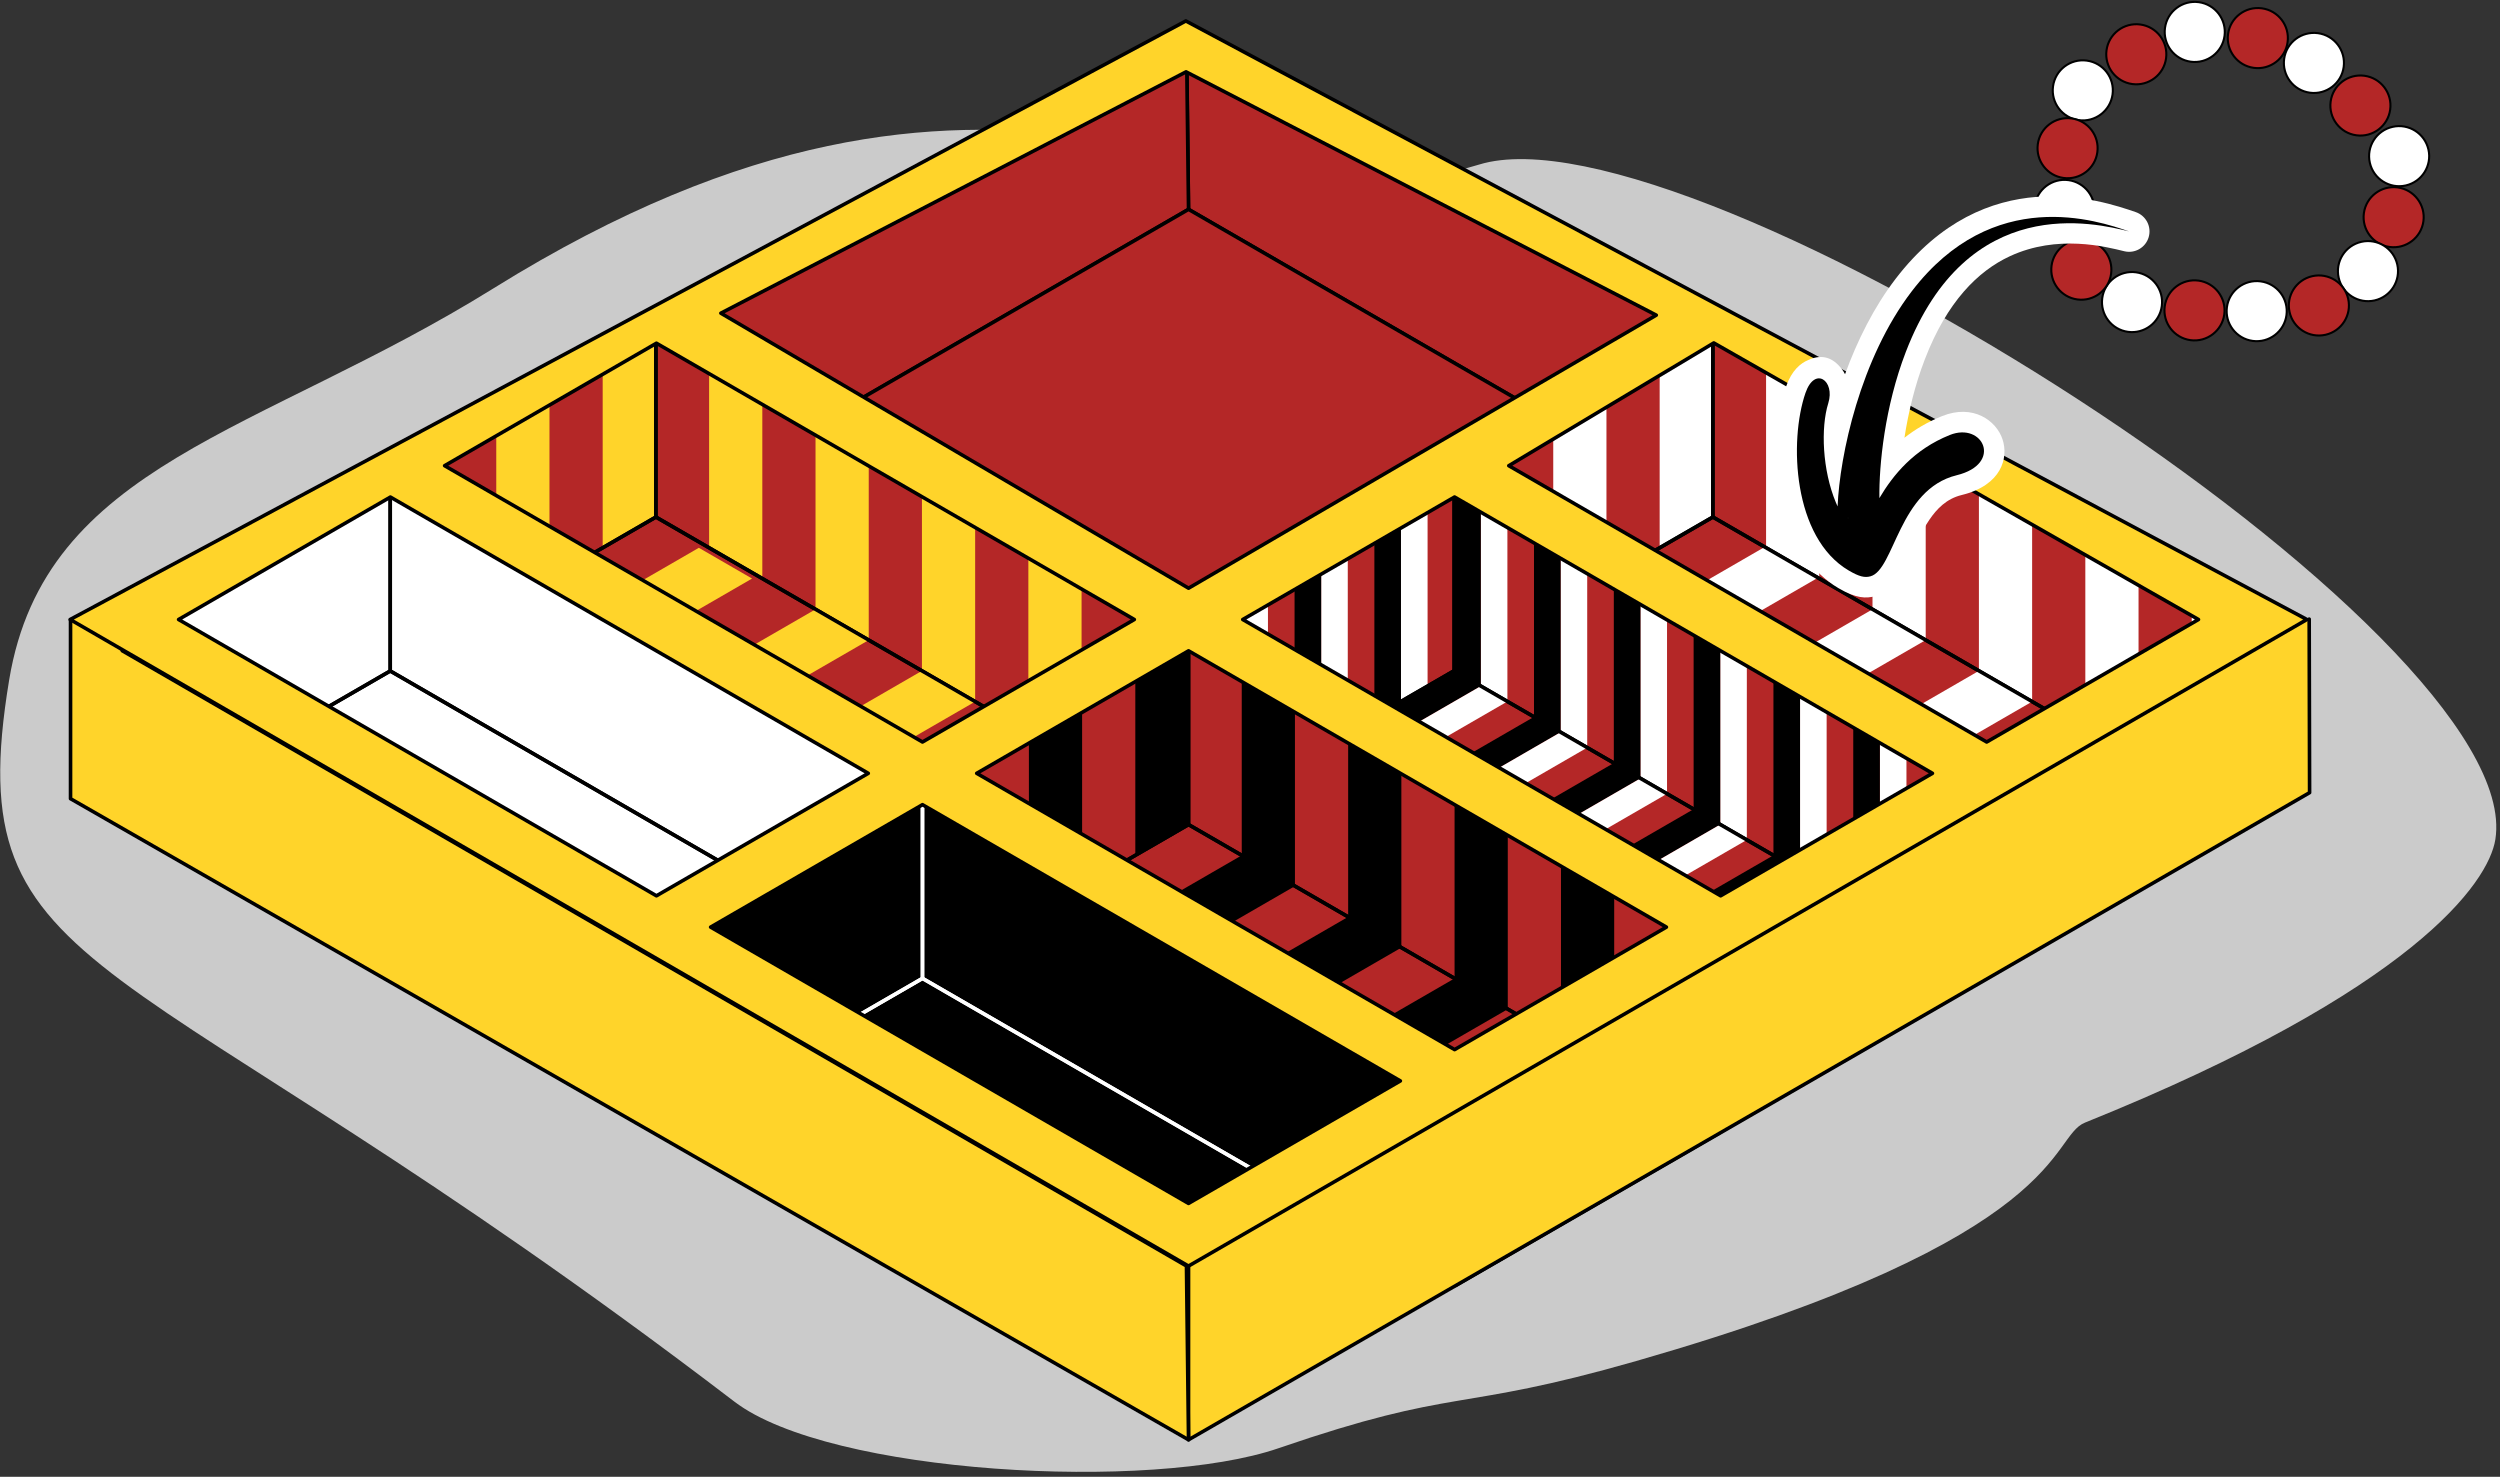 <?xml version="1.0" encoding="UTF-8" standalone="no"?>
<svg
   width="100%"
   height="100%"
   viewBox="0 0 518 306"
   version="1.1"
   xml:space="preserve"
   style="fill-rule:evenodd;clip-rule:evenodd;stroke-linecap:round;stroke-linejoin:round;"
   id="svg34"
   sodipodi:docname="2024-BR-04-taskbody.svg"
   inkscape:version="1.4 (e7c3feb1, 2024-10-09)"
   xmlns:inkscape="http://www.inkscape.org/namespaces/inkscape"
   xmlns:sodipodi="http://sodipodi.sourceforge.net/DTD/sodipodi-0.dtd"
   xmlns="http://www.w3.org/2000/svg"
   xmlns:svg="http://www.w3.org/2000/svg"
   xmlns:serif="http://www.serif.com/"><rect x="0" y="0" width="518" height="306" fill="#333333" stroke="none"/><defs
   id="defs34" /><sodipodi:namedview
   id="namedview34"
   pagecolor="#ffffff"
   bordercolor="#000000"
   borderopacity="0.25"
   inkscape:showpageshadow="2"
   inkscape:pageopacity="0.0"
   inkscape:pagecheckerboard="0"
   inkscape:deskcolor="#d1d1d1"
   inkscape:zoom="3.015444"
   inkscape:cx="461.29193"
   inkscape:cy="18.902689"
   inkscape:window-width="2304"
   inkscape:window-height="1127"
   inkscape:window-x="400"
   inkscape:window-y="69"
   inkscape:window-maximized="0"
   inkscape:current-layer="svg34" />
    <g
   transform="matrix(1,0,0,1,2.929,-11.981)"
   id="g34">
        <g
   id="Layer-1"
   serif:id="Layer 1">
            <g
   id="g31">
                <g
   transform="matrix(0.954,-0.006,0.006,0.923,22.769,24.928)"
   id="g1">
                    <path
   d="M130.668,301.467C-2.365,195.04 -37.428,208.105 -25.815,138.425C-17.723,89.874 28.9,83.549 79.92,51.223C191.137,-19.246 240.354,41.646 294.121,24.837C339.991,10.497 521.415,131.246 513.91,177.78C512.363,187.368 496.142,211.388 424.395,240.739C416.466,243.983 421.308,266.209 326.59,293.627C286.953,305.101 288.115,299.013 248.733,312.711C221.216,322.282 151.297,317.97 130.668,301.467Z"
   style="fill:rgb(203,203,203);"
   id="path1" />
                </g>
                <g
   id="path111360-1"
   transform="matrix(0.57,0.077,-0.077,0.57,367.386,-375.828)">
                    <circle
   cx="237.284"
   cy="659.919"
   r="10.823"
   style="fill:white;stroke:black;stroke-width:0.75px;"
   id="circle1" />
                </g>
                <g
   id="path111360-6-1"
   transform="matrix(0.57,0.077,-0.077,0.57,367.386,-375.828)">
                    <circle
   cx="260.096"
   cy="659.076"
   r="10.823"
   style="fill:rgb(180,39,39);stroke:black;stroke-width:0.75px;"
   id="circle2" />
                </g>
                <g
   id="path111360-3-0"
   transform="matrix(0.57,0.077,-0.077,0.57,367.386,-375.828)">
                    <circle
   cx="281.319"
   cy="665.242"
   r="10.823"
   style="fill:white;stroke:black;stroke-width:0.75px;"
   id="circle3" />
                </g>
                <g
   id="path111360-6-0-34"
   transform="matrix(0.57,0.077,-0.077,0.57,367.386,-375.828)">
                    <circle
   cx="299.976"
   cy="678.207"
   r="10.823"
   style="fill:rgb(180,39,39);stroke:black;stroke-width:0.75px;"
   id="circle4" />
                </g>
                <g
   id="path111360-6-0-8-0"
   transform="matrix(0.57,0.077,-0.077,0.57,367.386,-375.828)">
                    <circle
   cx="317.221"
   cy="716.467"
   r="10.823"
   style="fill:rgb(180,39,39);stroke:black;stroke-width:0.75px;"
   id="circle5" />
                </g>
                <g
   id="path111360-92-3"
   transform="matrix(0.127,0.561,-0.561,0.127,367.386,-375.828)">
                    <circle
   cx="799.028"
   cy="-33.606"
   r="10.823"
   style="fill:white;stroke:black;stroke-width:0.75px;"
   id="circle6" />
                </g>
                <g
   id="path111360-92-5-9"
   transform="matrix(0.127,0.561,-0.561,0.127,367.386,-375.828)">
                    <circle
   cx="761.116"
   cy="-53.7"
   r="10.823"
   style="fill:white;stroke:black;stroke-width:0.75px;"
   id="circle7" />
                </g>
                <g
   id="path111360-6-5-1"
   transform="matrix(0.127,0.561,-0.561,0.127,367.386,-375.828)">
                    <circle
   cx="807.193"
   cy="-13.624"
   r="10.823"
   style="fill:rgb(180,39,39);stroke:black;stroke-width:0.75px;"
   id="circle8" />
                </g>
                <g
   id="path111360-4-9"
   transform="matrix(0.57,0.077,-0.077,0.57,367.386,-375.828)">
                    <circle
   cx="200.134"
   cy="686.184"
   r="10.823"
   style="fill:white;stroke:black;stroke-width:0.75px;"
   id="circle9" />
                </g>
                <g
   id="path111360-6-05-6"
   transform="matrix(0.57,0.077,-0.077,0.57,367.386,-375.828)">
                    <circle
   cx="217.492"
   cy="670.716"
   r="10.823"
   style="fill:rgb(180,39,39);stroke:black;stroke-width:0.75px;"
   id="circle10" />
                </g>
                <g
   id="path111360-94-9"
   transform="matrix(0.57,0.077,-0.077,0.57,367.386,-375.828)">
                    <circle
   cx="199.354"
   cy="729.737"
   r="10.823"
   style="fill:white;stroke:black;stroke-width:0.75px;"
   id="circle11" />
                </g>
                <g
   id="path111360-6-6-3"
   transform="matrix(0.57,0.077,-0.077,0.57,367.386,-375.828)">
                    <circle
   cx="197.488"
   cy="707.557"
   r="10.823"
   style="fill:rgb(180,39,39);stroke:black;stroke-width:0.75px;"
   id="circle12" />
                </g>
                <g
   id="path111360-922-3"
   transform="matrix(0.57,0.077,-0.077,0.57,367.386,-375.828)">
                    <circle
   cx="227.917"
   cy="759.384"
   r="10.823"
   style="fill:white;stroke:black;stroke-width:0.75px;"
   id="circle13" />
                </g>
                <g
   id="path111360-6-4-8"
   transform="matrix(0.57,0.077,-0.077,0.57,367.386,-375.828)">
                    <circle
   cx="250.624"
   cy="759.337"
   r="10.823"
   style="fill:rgb(180,39,39);stroke:black;stroke-width:0.75px;"
   id="circle14" />
                </g>
                <g
   id="path111360-7-0"
   transform="matrix(0.57,0.077,-0.077,0.57,367.386,-375.828)">
                    <circle
   cx="272.862"
   cy="756.61"
   r="10.823"
   style="fill:white;stroke:black;stroke-width:0.75px;"
   id="circle15" />
                </g>
                <g
   id="path111360-6-7-56"
   transform="matrix(0.57,0.077,-0.077,0.57,367.386,-375.828)">
                    <circle
   cx="208.26"
   cy="750.263"
   r="10.823"
   style="fill:rgb(180,39,39);stroke:black;stroke-width:0.75px;"
   id="circle16" />
                </g>
                <g
   id="path1518"
   transform="matrix(1.497,0,0,1.499,4.462,-167.719)">
                    <path
   d="M159.567,148.819L233.213,191.339L233.213,162.992L159.29,124.946L159.567,148.819Z"
   style="fill:rgb(180,39,39);fill-rule:nonzero;stroke:black;stroke-width:0.5px;stroke-linejoin:bevel;"
   id="path16" />
                </g>
                <g
   id="path1518-3"
   transform="matrix(1.497,0,0,1.499,4.462,-167.719)">
                    <path
   d="M159.567,148.819L85.921,191.339L85.921,162.992L159.285,125.685L159.567,148.819Z"
   style="fill:rgb(180,39,39);fill-rule:nonzero;stroke:black;stroke-width:0.5px;stroke-linejoin:bevel;"
   id="path17" />
                </g>
                <g
   id="path37986"
   transform="matrix(1.497,0,0,1.499,4.462,-167.719)">
                    <path
   d="M159.567,233.858L233.213,191.339L159.567,148.819L85.921,191.339L159.567,233.858Z"
   style="fill:rgb(180,39,39);fill-rule:nonzero;stroke:black;stroke-width:0.5px;stroke-linejoin:bevel;"
   id="path18" />
                </g>
                <g
   id="g112922-9"
   transform="matrix(1.497,0,0,1.499,-207.921,-234.783)">
                    <path
   id="path1518-6-2-4-6"
   d="M374.014,236.087L447.66,278.607L447.66,250.26L374.014,207.74L374.014,236.087Z"
   style="fill:rgb(180,39,39);fill-rule:nonzero;" />
                    <path
   id="path1518-3-7-9-4-4"
   d="M374.014,236.087L337.191,257.347L337.191,229L374.014,207.74L374.014,236.087Z"
   style="fill:rgb(180,39,39);fill-rule:nonzero;" />
                    <path
   id="path37986-5-3-7-3"
   d="M410.837,299.866L447.66,278.607L374.014,236.087L337.191,257.347L410.837,299.866Z"
   style="fill:rgb(180,39,39);fill-rule:nonzero;" />
                    <path
   id="path38784-1-6-3"
   d="M359.285,216.244L359.285,244.591L351.92,248.843L351.92,220.496L359.285,216.244Z"
   style="fill:white;fill-rule:nonzero;" />
                    <path
   id="path38784-3-9-3-3"
   d="M344.555,224.748L344.555,253.095L337.191,257.347L337.191,229L344.555,224.748Z"
   style="fill:white;fill-rule:nonzero;" />
                    <path
   id="path38784-5-4-1-8"
   d="M374.014,207.74L374.014,236.087L366.649,240.339L366.649,211.992L374.014,207.74Z"
   style="fill:white;fill-rule:nonzero;" />
                    <path
   id="path38784-5-6-7-7-6"
   d="M381.378,211.992L381.378,240.339L388.743,244.591L388.743,216.244L381.378,211.992Z"
   style="fill:white;fill-rule:nonzero;" />
                    <path
   id="path38784-5-6-2-8-5-0"
   d="M396.108,220.496L396.108,248.843L403.472,253.095L403.472,224.748L396.108,220.496Z"
   style="fill:white;fill-rule:nonzero;" />
                    <path
   id="path38784-5-6-2-9-4-9-4"
   d="M410.837,229L410.837,257.347L418.202,261.599L418.202,233.252L410.837,229Z"
   style="fill:white;fill-rule:nonzero;" />
                    <path
   id="path38784-5-6-2-9-1-5-6-8"
   d="M425.566,237.504L425.566,265.851L432.931,270.103L432.931,241.756L425.566,237.504Z"
   style="fill:white;fill-rule:nonzero;" />
                    <path
   id="path38784-5-6-2-9-1-2-0-2-8"
   d="M440.295,246.008L440.295,274.355L447.66,278.607L447.66,250.26L440.295,246.008Z"
   style="fill:white;fill-rule:nonzero;" />
                    <path
   id="path1518-3-7-7-3-1-8"
   d="M374.014,236.087L337.191,257.347L337.191,229L374.014,207.74L374.014,236.087Z"
   style="fill:none;fill-rule:nonzero;stroke:black;stroke-width:0.5px;stroke-linejoin:bevel;" />
                    <path
   id="path1518-6-0-6-7-9"
   d="M374.014,236.087L447.66,278.607L447.66,250.26L374.014,207.74L374.014,236.087Z"
   style="fill:none;fill-rule:nonzero;stroke:black;stroke-width:0.5px;stroke-linejoin:bevel;" />
                    <g
   id="path40754-5-7"
   transform="matrix(1,0,0,1,1.179,-0.083)">
                        <path
   d="M379.958,240.339L343.135,261.599L350.499,265.851L387.323,244.591L379.958,240.339Z"
   style="fill:white;fill-rule:nonzero;"
   id="path19" />
                    </g>
                    <path
   id="path40754-7-7-7"
   d="M396.108,248.843L359.285,270.103L366.649,274.355L403.472,253.095L396.108,248.843Z"
   style="fill:white;fill-rule:nonzero;" />
                    <path
   id="path40754-7-8-4-6"
   d="M410.837,257.347L374.014,278.607L381.378,282.859L418.202,261.599L410.837,257.347Z"
   style="fill:white;fill-rule:nonzero;" />
                    <path
   id="path40754-7-8-6-1-4"
   d="M425.566,265.851L388.743,287.111L396.108,291.362L432.931,270.103L425.566,265.851Z"
   style="fill:white;fill-rule:nonzero;" />
                    <path
   id="path40754-7-8-8-8-3"
   d="M440.295,274.355L403.472,295.614L410.837,299.866L447.66,278.607L440.295,274.355Z"
   style="fill:white;fill-rule:nonzero;" />
                    <path
   id="path37986-5-9-3-8-0"
   d="M410.837,299.866L447.66,278.607L374.014,236.087L337.191,257.347L410.837,299.866Z"
   style="fill:none;fill-rule:nonzero;stroke:black;stroke-width:0.5px;stroke-linejoin:bevel;" />
                </g>
                <g
   id="g114007"
   transform="matrix(1.497,0,0,1.499,-426.926,-234.783)">
                    <path
   id="path1518-6-2-4"
   d="M374.014,236.087L447.66,278.607L447.66,250.26L374.014,207.74L374.014,236.087Z"
   style="fill:rgb(180,39,39);fill-rule:nonzero;" />
                    <path
   id="path1518-3-7-9-4"
   d="M374.014,236.087L337.191,257.347L337.191,229L374.014,207.74L374.014,236.087Z"
   style="fill:rgb(180,39,39);fill-rule:nonzero;" />
                    <path
   id="path37986-5-3-7"
   d="M410.837,299.866L447.66,278.607L374.014,236.087L337.191,257.347L410.837,299.866Z"
   style="fill:rgb(180,39,39);fill-rule:nonzero;" />
                    <path
   id="path38784-1-6"
   d="M359.285,216.244L359.285,244.591L351.92,248.843L351.92,220.496L359.285,216.244Z"
   style="fill:rgb(255,212,42);fill-rule:nonzero;" />
                    <path
   id="path38784-3-9-3"
   d="M344.555,224.748L344.555,253.095L337.191,257.347L337.191,229L344.555,224.748Z"
   style="fill:rgb(255,212,42);fill-rule:nonzero;" />
                    <path
   id="path38784-5-4-1"
   d="M374.014,207.74L374.014,236.087L366.649,240.339L366.649,211.992L374.014,207.74Z"
   style="fill:rgb(255,212,42);fill-rule:nonzero;" />
                    <path
   id="path38784-5-6-7-7"
   d="M381.378,211.992L381.378,240.339L388.743,244.591L388.743,216.244L381.378,211.992Z"
   style="fill:rgb(255,212,42);fill-rule:nonzero;" />
                    <path
   id="path38784-5-6-2-8-5"
   d="M396.108,220.496L396.108,248.843L403.472,253.095L403.472,224.748L396.108,220.496Z"
   style="fill:rgb(255,212,42);fill-rule:nonzero;" />
                    <path
   id="path38784-5-6-2-9-4-9"
   d="M410.837,229L410.837,257.347L418.202,261.599L418.202,233.252L410.837,229Z"
   style="fill:rgb(255,212,42);fill-rule:nonzero;" />
                    <path
   id="path38784-5-6-2-9-1-5-6"
   d="M425.566,237.504L425.566,265.851L432.931,270.103L432.931,241.756L425.566,237.504Z"
   style="fill:rgb(255,212,42);fill-rule:nonzero;" />
                    <path
   id="path38784-5-6-2-9-1-2-0-2"
   d="M440.295,246.008L440.295,274.355L447.66,278.607L447.66,250.26L440.295,246.008Z"
   style="fill:rgb(255,212,42);fill-rule:nonzero;" />
                    <path
   id="path1518-3-7-7-3-1"
   d="M374.014,236.087L337.191,257.347L337.191,229L374.014,207.74L374.014,236.087Z"
   style="fill:none;fill-rule:nonzero;stroke:black;stroke-width:0.5px;stroke-linejoin:bevel;" />
                    <path
   id="path1518-6-0-6-7"
   d="M374.014,236.087L447.66,278.607L447.66,250.26L374.014,207.74L374.014,236.087Z"
   style="fill:none;fill-rule:nonzero;stroke:black;stroke-width:0.5px;stroke-linejoin:bevel;" />
                    <path
   id="path40754-5"
   d="M379.958,240.339L343.135,261.599L350.499,265.851L387.323,244.591L379.958,240.339Z"
   style="fill:rgb(255,212,42);fill-rule:nonzero;" />
                    <path
   id="path40754-7-7"
   d="M396.108,248.843L359.285,270.103L366.649,274.355L403.472,253.095L396.108,248.843Z"
   style="fill:rgb(255,212,42);fill-rule:nonzero;" />
                    <path
   id="path40754-7-8-4"
   d="M410.837,257.347L374.014,278.607L381.378,282.859L418.202,261.599L410.837,257.347Z"
   style="fill:rgb(255,212,42);fill-rule:nonzero;" />
                    <path
   id="path40754-7-8-6-1"
   d="M425.566,265.851L388.743,287.111L396.108,291.362L432.931,270.103L425.566,265.851Z"
   style="fill:rgb(255,212,42);fill-rule:nonzero;" />
                    <path
   id="path40754-7-8-8-8"
   d="M440.295,274.355L403.472,295.614L410.837,299.866L447.66,278.607L440.295,274.355Z"
   style="fill:rgb(255,212,42);fill-rule:nonzero;" />
                    <path
   id="path37986-5-9-3-8"
   d="M410.837,299.866L447.66,278.607L374.014,236.087L337.191,257.347L410.837,299.866Z"
   style="fill:none;fill-rule:nonzero;stroke:black;stroke-width:0.5px;stroke-linejoin:bevel;" />
                </g>
                <g
   id="g43319"
   transform="matrix(1.497,0,0,1.499,-302.476,-111.429)">
                    <path
   id="path1518-6-06"
   d="M401.372,175.039L475.018,217.559L475.018,189.213L401.372,146.693L401.372,175.039Z"
   style="fill:rgb(180,39,39);fill-rule:nonzero;" />
                    <path
   id="path42448-8-4-3-0"
   d="M408.737,150.945L405.054,148.819L405.054,177.165L408.737,179.291L408.737,150.945Z"
   style="fill:white;fill-rule:nonzero;" />
                    <path
   id="path1518-3-7-1"
   d="M401.372,175.039L364.549,196.299L364.549,167.953L401.372,146.693L401.372,175.039Z"
   style="fill:rgb(180,39,39);fill-rule:nonzero;" />
                    <path
   id="path42448-8-4-3"
   d="M382.961,157.323L386.643,155.197L386.643,183.543L382.961,185.669L382.961,157.323Z"
   style="fill:white;fill-rule:nonzero;" />
                    <path
   id="path37986-5-5"
   d="M438.195,238.819L475.018,217.559L401.372,175.039L364.549,196.299L438.195,238.819Z"
   style="fill:rgb(180,39,39);fill-rule:nonzero;" />
                    <path
   id="path42448-8-4"
   d="M371.914,163.701L375.596,161.575L375.596,189.921L371.914,192.047L371.914,163.701Z"
   style="fill:white;fill-rule:nonzero;" />
                    <path
   id="path42448-8-4-3-1"
   d="M394.007,150.945L397.69,148.819L397.69,177.165L394.007,179.291L394.007,150.945Z"
   style="fill:white;fill-rule:nonzero;" />
                    <path
   id="path1518-3-7-7-25"
   d="M401.372,175.039L364.549,196.299L364.549,167.953L401.372,146.693L401.372,175.039Z"
   style="fill:none;fill-rule:nonzero;stroke:black;stroke-width:0.5px;stroke-linejoin:bevel;" />
                    <path
   id="path42448-8-4-3-0-6"
   d="M419.784,157.323L416.101,155.197L416.101,183.543L419.784,185.669L419.784,157.323Z"
   style="fill:white;fill-rule:nonzero;" />
                    <path
   id="path42448-8-4-3-0-6-9"
   d="M430.831,163.701L427.148,161.575L427.148,189.921L430.831,192.047L430.831,163.701Z"
   style="fill:white;fill-rule:nonzero;" />
                    <path
   id="path42448-8-4-3-0-6-9-6"
   d="M441.878,170.079L438.195,167.953L438.195,196.299L441.878,198.425L441.878,170.079Z"
   style="fill:white;fill-rule:nonzero;" />
                    <path
   id="path42448-8-4-3-0-6-9-6-4"
   d="M452.924,176.457L449.242,174.331L449.242,202.677L452.924,204.803L452.924,176.457Z"
   style="fill:white;fill-rule:nonzero;" />
                    <path
   id="path42448-8-4-3-0-6-9-6-5"
   d="M463.971,182.835L460.289,180.709L460.289,209.055L463.971,211.181L463.971,182.835Z"
   style="fill:white;fill-rule:nonzero;" />
                    <path
   id="path42448-8-4-3-0-6-9-6-5-4"
   d="M475.018,189.213L471.336,187.087L471.336,215.433L475.018,217.559L475.018,189.213Z"
   style="fill:white;fill-rule:nonzero;" />
                    <path
   id="path1518-6-0-4"
   d="M401.372,175.039L475.018,217.559L475.018,189.213L401.372,146.693L401.372,175.039Z"
   style="fill:none;fill-rule:nonzero;stroke:black;stroke-width:0.5px;stroke-linejoin:bevel;" />
                    <path
   id="path42448-8-49-2"
   d="M405.054,148.819L401.372,146.693L401.372,175.039L405.054,177.165L405.054,148.819Z"
   style="fill-rule:nonzero;" />
                    <path
   id="path42448-8-49-2-8"
   d="M416.101,155.197L412.419,153.071L412.419,181.417L416.101,183.543L416.101,155.197Z"
   style="fill-rule:nonzero;" />
                    <path
   id="path42448-8-49-2-8-2"
   d="M427.148,161.575L423.466,159.449L423.466,187.795L427.148,189.921L427.148,161.575Z"
   style="fill-rule:nonzero;" />
                    <path
   id="path42448-8-49-2-8-2-6"
   d="M438.195,167.953L434.513,165.827L434.513,194.173L438.195,196.299L438.195,167.953Z"
   style="fill-rule:nonzero;" />
                    <path
   id="path42448-8-49-2-8-2-6-9"
   d="M449.242,174.331L445.56,172.205L445.56,200.551L449.242,202.677L449.242,174.331Z"
   style="fill-rule:nonzero;" />
                    <path
   id="path42448-8-49-2-8-2-6-0"
   d="M460.289,180.709L456.607,178.583L456.607,206.929L460.289,209.055L460.289,180.709Z"
   style="fill-rule:nonzero;" />
                    <path
   id="path42905"
   d="M467.654,213.307L430.831,234.567L434.513,236.693L471.336,215.433L467.654,213.307Z"
   style="fill-rule:nonzero;" />
                    <path
   id="path42448-8-49-2-8-2-6-0-8"
   d="M471.336,187.087L467.654,184.961L467.654,213.307L471.336,215.433L471.336,187.087Z"
   style="fill-rule:nonzero;" />
                    <path
   id="path42905-7"
   d="M471.336,215.433L434.513,236.693L438.195,238.819L475.018,217.559L471.336,215.433Z"
   style="fill:white;fill-rule:nonzero;" />
                    <path
   id="path42905-1"
   d="M456.607,206.929L419.784,228.189L423.466,230.315L460.289,209.055L456.607,206.929Z"
   style="fill-rule:nonzero;" />
                    <path
   id="path42905-7-7"
   d="M460.289,209.055L423.466,230.315L427.148,232.441L463.971,211.181L460.289,209.055Z"
   style="fill:white;fill-rule:nonzero;" />
                    <path
   id="path42905-1-2"
   d="M445.56,200.551L408.737,221.811L412.419,223.937L449.242,202.677L445.56,200.551Z"
   style="fill-rule:nonzero;" />
                    <path
   id="path42905-7-7-7"
   d="M449.242,202.677L412.419,223.937L416.101,226.063L452.924,204.803L449.242,202.677Z"
   style="fill:white;fill-rule:nonzero;" />
                    <path
   id="path42905-1-22"
   d="M434.513,194.173L397.69,215.433L401.372,217.559L438.195,196.299L434.513,194.173Z"
   style="fill-rule:nonzero;" />
                    <path
   id="path42905-7-7-6"
   d="M438.195,196.299L401.372,217.559L405.054,219.685L441.878,198.425L438.195,196.299Z"
   style="fill:white;fill-rule:nonzero;" />
                    <path
   id="path42905-1-1"
   d="M423.466,187.795L386.643,209.055L390.325,211.181L427.148,189.921L423.466,187.795Z"
   style="fill-rule:nonzero;" />
                    <path
   id="path42905-7-7-0"
   d="M427.148,189.921L390.325,211.181L394.007,213.307L430.831,192.047L427.148,189.921Z"
   style="fill:white;fill-rule:nonzero;" />
                    <path
   id="path42905-1-6"
   d="M412.419,181.417L375.596,202.677L379.278,204.803L416.101,183.543L412.419,181.417Z"
   style="fill-rule:nonzero;" />
                    <path
   id="path42905-7-7-1"
   d="M416.101,183.543L379.278,204.803L382.961,206.929L419.784,185.669L416.101,183.543Z"
   style="fill:white;fill-rule:nonzero;" />
                    <path
   id="path42905-1-5"
   d="M401.372,175.039L364.549,196.299L368.231,198.425L405.054,177.165L401.372,175.039Z"
   style="fill-rule:nonzero;" />
                    <path
   id="path42905-7-7-9"
   d="M405.054,177.165L368.231,198.425L371.914,200.551L408.737,179.291L405.054,177.165Z"
   style="fill:white;fill-rule:nonzero;" />
                    <path
   id="path37986-5-9-30"
   d="M438.195,238.819L475.018,217.559L401.372,175.039L364.549,196.299L438.195,238.819Z"
   style="fill:none;fill-rule:nonzero;stroke:black;stroke-width:0.5px;stroke-linejoin:bevel;" />
                    <path
   id="path42448"
   d="M368.231,165.827L371.914,163.701L371.914,192.047L368.231,194.173L368.231,165.827Z"
   style="fill-rule:nonzero;" />
                    <path
   id="path42448-8"
   d="M379.278,159.449L382.961,157.323L382.961,185.669L379.278,187.795L379.278,159.449Z"
   style="fill-rule:nonzero;" />
                    <path
   id="path42448-8-49"
   d="M390.325,153.071L394.007,150.945L394.007,179.291L390.325,181.417L390.325,153.071Z"
   style="fill-rule:nonzero;" />
                </g>
                <g
   id="g43340"
   transform="matrix(1.497,0,0,1.499,4.462,-167.719)">
                    <path
   id="path1518-6-2"
   d="M159.567,233.858L233.213,276.378L233.213,248.031L159.567,205.512L159.567,233.858Z"
   style="fill:rgb(180,39,39);fill-rule:nonzero;" />
                    <path
   id="path1518-3-7-9"
   d="M159.567,233.858L122.744,255.118L122.744,226.772L159.567,205.512L159.567,233.858Z"
   style="fill:rgb(180,39,39);fill-rule:nonzero;" />
                    <path
   id="path37986-5-3"
   d="M196.39,297.638L233.213,276.378L159.567,233.858L122.744,255.118L196.39,297.638Z"
   style="fill:rgb(180,39,39);fill-rule:nonzero;" />
                    <path
   id="path38784-1"
   d="M144.838,214.016L144.838,242.362L137.473,246.614L137.473,218.268L144.838,214.016Z"
   style="fill-rule:nonzero;" />
                    <path
   id="path38784-3-9"
   d="M130.108,222.52L130.108,250.866L122.744,255.118L122.744,226.772L130.108,222.52Z"
   style="fill-rule:nonzero;" />
                    <path
   id="path38784-5-4"
   d="M159.567,205.512L159.567,233.858L152.202,238.11L152.202,209.764L159.567,205.512Z"
   style="fill-rule:nonzero;" />
                    <path
   id="path38784-5-6-7"
   d="M166.932,209.764L166.932,238.11L174.296,242.362L174.296,214.016L166.932,209.764Z"
   style="fill-rule:nonzero;" />
                    <path
   id="path38784-5-6-2-8"
   d="M181.661,218.268L181.661,246.614L189.025,250.866L189.025,222.52L181.661,218.268Z"
   style="fill-rule:nonzero;" />
                    <path
   id="path38784-5-6-2-9-4"
   d="M196.39,226.772L196.39,255.118L203.755,259.37L203.755,231.024L196.39,226.772Z"
   style="fill-rule:nonzero;" />
                    <path
   id="path38784-5-6-2-9-1-5"
   d="M211.119,235.276L211.119,263.622L218.484,267.874L218.484,239.528L211.119,235.276Z"
   style="fill-rule:nonzero;" />
                    <path
   id="path38784-5-6-2-9-1-2-0"
   d="M225.849,243.78L225.849,272.126L233.213,276.378L233.213,248.031L225.849,243.78Z"
   style="fill-rule:nonzero;" />
                    <path
   id="path1518-3-7-7-3"
   d="M159.567,233.858L122.744,255.118L122.744,226.772L159.567,205.512L159.567,233.858Z"
   style="fill:none;fill-rule:nonzero;stroke:black;stroke-width:0.5px;stroke-linejoin:bevel;" />
                    <path
   id="path1518-6-0-6"
   d="M159.567,233.858L233.213,276.378L233.213,248.031L159.567,205.512L159.567,233.858Z"
   style="fill:none;fill-rule:nonzero;stroke:black;stroke-width:0.5px;stroke-linejoin:bevel;" />
                    <path
   id="path37986-5-9-3"
   d="M196.39,297.638L233.213,276.378L159.567,233.858L122.744,255.118L196.39,297.638Z"
   style="fill:none;fill-rule:nonzero;stroke:black;stroke-width:0.5px;stroke-linejoin:bevel;" />
                    <path
   id="path40754"
   d="M166.931,238.11L130.108,259.37L137.473,263.622L174.296,242.362L166.931,238.11Z"
   style="fill-rule:nonzero;" />
                    <path
   id="path40754-7"
   d="M181.661,246.614L144.838,267.874L152.202,272.126L189.025,250.866L181.661,246.614Z"
   style="fill-rule:nonzero;" />
                    <path
   id="path40754-7-8"
   d="M196.39,255.118L159.567,276.378L166.932,280.63L203.755,259.37L196.39,255.118Z"
   style="fill-rule:nonzero;" />
                    <path
   id="path40754-7-8-6"
   d="M211.119,263.622L174.296,284.882L181.661,289.134L218.484,267.874L211.119,263.622Z"
   style="fill-rule:nonzero;" />
                    <path
   id="path40754-7-8-8"
   d="M225.848,272.126L189.025,293.386L196.39,297.638L233.213,276.378L225.848,272.126Z"
   style="fill-rule:nonzero;" />
                </g>
                <g
   id="g43832"
   transform="matrix(1.497,0,0,1.499,-126.441,-369.512)">
                    <path
   id="path1518-6-9"
   d="M136.518,347.244L210.164,389.764L210.164,361.417L136.518,318.898L136.518,347.244Z"
   style="fill:#ffffff;fill-rule:nonzero" />
                    <path
   id="path1518-3-7-0"
   d="M136.518,347.244L99.695,368.504L99.695,340.157L136.518,318.898L136.518,347.244Z"
   style="fill:#ffffff;fill-rule:nonzero" />
                    <path
   id="path37986-5-91"
   d="M173.341,411.024L210.164,389.764L136.518,347.244L99.695,368.504L173.341,411.024Z"
   style="fill:#ffffff;fill-rule:nonzero" />
                    <path
   id="path1518-3-7-7-6"
   d="M136.518,347.244L99.695,368.504L99.695,340.157L136.518,318.898L136.518,347.244Z"
   style="fill:none;fill-rule:nonzero;stroke:black;stroke-width:0.5px;stroke-linejoin:bevel;" />
                    <path
   id="path1518-6-0-7"
   d="M136.518,347.244L210.164,389.764L210.164,361.417L136.518,318.898L136.518,347.244Z"
   style="fill:none;fill-rule:nonzero;stroke:black;stroke-width:0.5px;stroke-linejoin:bevel;" />
                    <path
   id="path37986-5-9-63"
   d="M173.341,411.024L210.164,389.764L136.518,347.244L99.695,368.504L173.341,411.024Z"
   style="fill:none;fill-rule:nonzero;stroke:black;stroke-width:0.5px;stroke-linejoin:bevel;" />
                </g>
                <g
   id="path1518-6-9-3"
   transform="matrix(1.497,0,0,1.499,4.462,-167.719)">
                    <path
   d="M122.744,255.118L196.39,297.638L196.39,269.291L122.744,226.772L122.744,255.118Z"
   style="fill-rule:nonzero;"
   id="path20" />
                </g>
                <g
   id="path1518-3-7-0-9"
   transform="matrix(1.497,0,0,1.499,4.462,-167.719)">
                    <path
   d="M122.744,255.118L85.921,276.378L85.921,248.031L122.744,226.772L122.744,255.118Z"
   style="fill-rule:nonzero;"
   id="path21" />
                </g>
                <g
   id="path37986-5-91-0"
   transform="matrix(1.497,0,0,1.499,4.462,-167.719)">
                    <path
   d="M159.567,318.898L196.39,297.638L122.744,255.118L85.921,276.378L159.567,318.898Z"
   style="fill-rule:nonzero;"
   id="path22" />
                </g>
                <g
   id="path1518-3-7-7-6-8"
   transform="matrix(1.497,0,0,1.499,4.462,-167.719)">
                    <path
   d="M122.744,255.118L85.921,276.378L85.921,248.031L122.744,226.772L122.744,255.118Z"
   style="fill:none;fill-rule:nonzero;stroke:white;stroke-width:0.5px;stroke-linejoin:bevel;"
   id="path23" />
                </g>
                <g
   id="path1518-6-0-7-8"
   transform="matrix(1.497,0,0,1.499,4.462,-167.719)">
                    <path
   d="M122.744,255.118L196.39,297.638L196.39,269.291L122.744,226.772L122.744,255.118Z"
   style="fill:none;fill-rule:nonzero;stroke:white;stroke-width:0.5px;stroke-linejoin:bevel;"
   id="path24" />
                </g>
                <g
   id="path37986-5-9-63-5"
   transform="matrix(1.497,0,0,1.499,4.462,-167.719)">
                    <path
   d="M159.567,318.898L196.39,297.638L122.744,255.118L85.921,276.378L159.567,318.898Z"
   style="fill:none;fill-rule:nonzero;stroke:white;stroke-width:0.5px;stroke-linejoin:bevel;"
   id="path25" />
                </g>
                <g
   id="path43953-0"
   transform="matrix(1.497,0,0,1.499,4.462,-167.719)">
                    <path
   d="M314.678,205.46L314.733,229.445L159.567,318.898L159.567,294.852"
   style="fill:rgb(255,212,42);fill-rule:nonzero;stroke:black;stroke-width:0.5px;stroke-linecap:butt;stroke-linejoin:miter;"
   id="path26" />
                </g>
                <g
   id="path43953"
   transform="matrix(1.497,0,0,1.499,4.462,-167.719)">
                    <path
   d="M4.825,205.591L4.825,230.28L159.567,318.898L159.282,294.869L11.989,209.83"
   style="fill:rgb(255,212,42);fill-rule:nonzero;stroke:black;stroke-width:0.5px;stroke-linecap:butt;stroke-linejoin:miter;"
   id="path27" />
                </g>
                <g
   id="path67143"
   transform="matrix(1.497,0,0,1.499,4.462,-167.719)">
                    <path
   d="M159.194,122.777L4.772,205.512L10.397,208.762L159.565,294.881L314.358,205.512L159.194,122.777ZM159.226,129.812L224.305,163.442L159.571,201.182L94.839,163.17L159.226,129.812ZM85.92,167.322L152.063,205.512L122.742,222.442L56.604,184.252L85.92,167.322ZM232.268,167.285L299.354,205.512L270.039,222.442L203.895,184.252L232.268,167.285ZM196.388,188.581L262.531,226.772L233.216,243.702L167.072,205.512L196.388,188.581ZM49.097,188.587L115.241,226.772L85.92,243.702L19.782,205.512L49.097,188.587ZM159.571,209.841L225.709,248.031L196.393,264.962L130.25,226.772L159.571,209.841ZM122.742,231.107L188.886,269.291L159.565,286.222L93.422,248.031L122.742,231.107Z"
   style="fill:rgb(255,212,42);fill-rule:nonzero;stroke:black;stroke-width:0.5px;"
   id="path28" />
                </g>
                <g
   transform="matrix(0.992,-0.129,0.129,0.992,-80.254,-327.106)"
   id="g29">
                    <path
   d="M401.91,472.25C405.305,465.711 409.612,459.259 414.867,453.985C436.48,432.288 459.119,443.32 465.955,446.72C467.977,447.726 468.851,450.144 467.939,452.211C467.027,454.278 464.651,455.262 462.545,454.446C458.908,453.037 449.312,449.142 438.927,452.415C431.981,454.603 424.807,460.056 418.709,471.304C415.906,476.475 413.855,481.927 412.418,486.885C414.828,485.455 417.58,484.258 420.742,483.44C427.393,481.72 431.755,485.786 432.526,489.86C433.256,493.714 431.217,499.224 422.618,500.181C419.447,500.533 417.172,502.333 415.322,504.425C412.945,507.113 411.207,510.312 409.595,512.743C407.282,516.233 404.726,518.302 402.292,518.63C400.22,518.909 398.241,518.643 394.855,516.02C389.772,512.083 386.928,505.968 385.869,499.24C384.396,489.888 386.393,479.419 389.491,473.178C391.053,470.029 393.124,468.771 394.725,468.356C397.968,467.351 400.168,468.685 401.657,471.617L401.91,472.25Z"
   style="fill:white;"
   id="path29" />
                </g>
                <g
   transform="matrix(0.992,-0.129,0.129,0.992,-80.254,-327.106)"
   id="g30">
                    <path
   d="M405.658,498.615C409.11,494.204 414.029,489.541 421.8,487.532C429.01,485.668 432.002,494.884 422.15,495.98C409.832,497.35 406.855,513.751 401.728,514.441C400.51,514.605 399.433,514.22 397.444,512.679C386.816,504.446 388.618,484.444 393.277,475.057C395.926,469.719 399.736,473.326 397.702,477.738C395.445,482.634 394.701,491.373 396.6,498.346C396.681,498.643 396.765,498.931 396.852,499.209C398.626,488.872 405.435,469.442 417.861,456.968C437.405,437.349 457.891,447.43 464.072,450.504C457.295,447.879 431.982,437.952 414.994,469.29C409.202,479.973 406.454,491.796 405.658,498.615ZM398.725,501.875L398.684,501.831L398.638,501.876L398.725,501.875Z"
   id="path30" />
                </g>
            </g>
            <g
   id="g33">
                <g
   transform="matrix(0.954,-0.006,0.006,0.923,605.683,168.965)"
   id="g32">
                    <path
   d="M130.668,301.467C113.399,287.651 81.797,280.065 64.639,277.15C46.534,274.074 30.414,271.053 16.099,268.069C14.966,267.833 -21.35,269.182 -22.46,268.946C-161.132,239.514 -102.934,188.167 -74.147,169.211C-60.138,159.986 -37.211,160.592 -30.633,147.614C-8.381,103.711 28.9,83.549 79.92,51.223C191.137,-19.246 240.354,41.646 294.121,24.837C339.991,10.497 521.415,131.246 513.91,177.78C512.363,187.368 496.142,211.388 424.395,240.739C416.466,243.983 421.308,266.209 326.59,293.627C286.953,305.101 288.115,299.013 248.733,312.711C221.216,322.282 151.297,317.97 130.668,301.467Z"
   style="fill:rgb(203,203,203);"
   id="path31" />
                </g>
                <g
   id="g112922-91"
   serif:id="g112922-9">
                </g>
                <g
   id="g1140071"
   serif:id="g114007">
                </g>
                <g
   id="g433191"
   serif:id="g43319">
                </g>
                <g
   id="g433401"
   serif:id="g43340">
                </g>
                <g
   id="g438321"
   serif:id="g43832">
                </g>
                <g
   id="g115844">
                </g>
                <g
   id="g115811">
                </g>
                <g
   id="g115528">
                </g>
            </g>
            <g
   id="g112922-92"
   serif:id="g112922-9">
            </g>
            <g
   id="g1140072"
   serif:id="g114007">
            </g>
            <g
   id="g433192"
   serif:id="g43319">
            </g>
            <g
   id="g433402"
   serif:id="g43340">
            </g>
            <g
   id="g438322"
   serif:id="g43832">
            </g>
            <g
   id="g1158441"
   serif:id="g115844">
            </g>
            <g
   id="g1158111"
   serif:id="g115811">
            </g>
            <g
   id="g1155281"
   serif:id="g115528">
            </g>
        </g>
    </g>
</svg>
